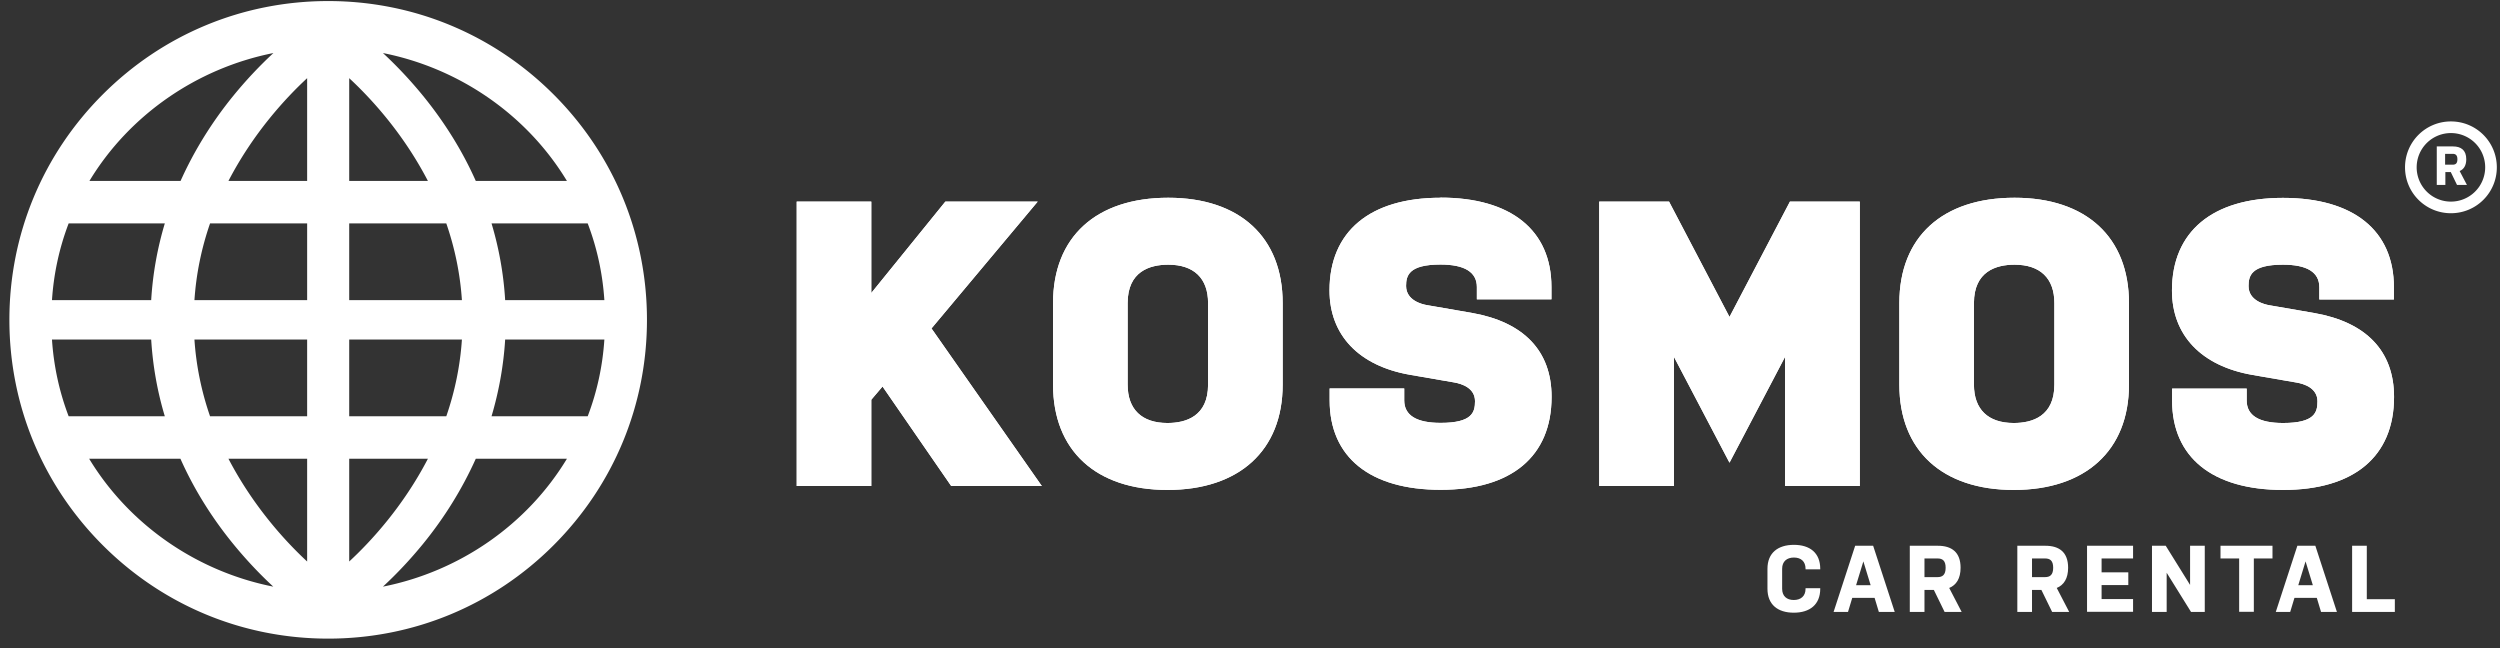 <svg xmlns="http://www.w3.org/2000/svg" width="189" height="49" fill="none"><rect width="100%" height="100%" fill="#333333" stroke="none"/><path fill="#fff" d="M41.85 7.14C37.3 2.59 31.25.08 24.81.08c-6.44 0-12.49 2.51-17.04 7.06C3.22 11.69.71 17.74.71 24.18c0 6.44 2.51 12.49 7.06 17.04 4.55 4.55 10.6 7.06 17.04 7.06 6.44 0 12.49-2.51 17.04-7.06 4.55-4.55 7.06-10.6 7.06-17.04 0-6.44-2.51-12.49-7.06-17.04ZM20.67 4.01c-1.08 1-2.1 2.09-3.03 3.23-1.63 2-2.97 4.17-3.99 6.44H6.76c3.01-4.98 8.12-8.52 13.91-9.67ZM5.19 16.89h7.27a25.49 25.49 0 0 0-1.03 5.8h-7.5c.13-1.99.55-3.94 1.26-5.8Zm-1.26 8.78h7.5c.12 1.96.46 3.91 1.03 5.8H5.19c-.71-1.86-1.13-3.81-1.26-5.8Zm9.71 9.01c1.01 2.27 2.35 4.43 3.99 6.44.94 1.15 1.95 2.23 3.03 3.23-5.8-1.15-10.9-4.69-13.92-9.67h6.9Zm9.58 7.77c-1.61-1.49-4.05-4.13-5.95-7.77h5.95v7.77Zm0-10.98h-7.34c-.65-1.88-1.05-3.83-1.18-5.8h8.52v5.8Zm0-8.78H14.7c.13-1.97.53-3.92 1.18-5.8h7.34v5.8Zm0-9.01h-5.95c1.89-3.64 4.34-6.28 5.95-7.77v7.77Zm22.47 9.01h-7.5a25.49 25.49 0 0 0-1.03-5.8h7.27c.71 1.86 1.13 3.81 1.26 5.8Zm-2.83-9.01h-6.89c-1.01-2.27-2.36-4.44-3.99-6.44-.94-1.15-1.95-2.23-3.03-3.23 5.8 1.15 10.9 4.69 13.91 9.67ZM26.4 5.91c1.61 1.49 4.06 4.13 5.95 7.77H26.4V5.91Zm0 10.98h7.34c.65 1.88 1.05 3.83 1.18 5.8H26.4v-5.8Zm0 8.78h8.52c-.13 1.97-.53 3.92-1.18 5.8H26.4v-5.8Zm0 16.78v-7.77h5.95c-1.89 3.64-4.34 6.28-5.95 7.77Zm2.55 1.9c1.08-1 2.09-2.08 3.03-3.23 1.63-2 2.97-4.17 3.99-6.44h6.89c-3.01 4.98-8.11 8.52-13.91 9.67Zm15.48-12.88h-7.27c.56-1.89.91-3.84 1.03-5.8h7.5c-.13 1.99-.55 3.94-1.26 5.8Z"/><path fill="#fff" d="M78.45 15.24h-6.98l-5.6 6.91v-6.91h-5.64v21.5h5.64v-6.52l.85-1 5.19 7.52h6.85l-8.34-11.91 8.03-9.59Zm9.87-.29c-5.46 0-8.71 2.97-8.71 7.96v6.17c0 4.98 3.24 7.96 8.65 7.96s8.71-2.97 8.71-7.96v-6.17c0-4.98-3.24-7.96-8.65-7.96Zm-3.07 7.96c0-2.39 1.67-2.9 3.07-2.9 1.94 0 3.01 1.03 3.01 2.9v6.17c0 2.39-1.67 2.9-3.07 2.9-1.94 0-3.01-1.03-3.01-2.9v-6.17Zm45.5 1.05-4.57-8.72h-5.28v21.5h5.65v-9.76l4.2 8 4.2-8v9.76h5.65v-21.5h-5.28l-4.57 8.72Zm21.55-9.01c-5.46 0-8.71 2.97-8.71 7.96v6.17c0 4.98 3.24 7.96 8.65 7.96s8.71-2.97 8.71-7.96v-6.17c0-4.98-3.24-7.96-8.65-7.96Zm-3.07 7.96c0-2.39 1.67-2.9 3.07-2.9 1.94 0 3.01 1.03 3.01 2.9v6.17c0 2.39-1.67 2.9-3.07 2.9-1.94 0-3.01-1.03-3.01-2.9v-6.17Zm31.75-.26v-.93c0-4.3-3.06-6.76-8.39-6.76s-8.39 2.55-8.39 7c0 3.38 2.21 5.7 6.06 6.38l3.35.58c.59.1 1.59.42 1.59 1.42 0 .83-.2 1.64-2.6 1.64-1.82 0-2.75-.57-2.75-1.7v-.9h-5.64v.9c0 4.3 3.06 6.76 8.39 6.76s8.39-2.5 8.39-7.03c0-3.46-2.09-5.66-6.06-6.35l-3.35-.58c-.37-.06-1.59-.35-1.59-1.45 0-.78.2-1.62 2.6-1.62 1.82 0 2.75.57 2.75 1.7v.93h5.64v.01Zm-72.08-7.7c-5.33 0-8.39 2.55-8.39 7 0 3.38 2.21 5.7 6.06 6.38l3.35.58c.59.1 1.59.42 1.59 1.42 0 .83-.2 1.64-2.6 1.64-1.82 0-2.75-.57-2.75-1.7v-.9h-5.64v.9c0 4.3 3.06 6.76 8.39 6.76s8.39-2.5 8.39-7.03c0-3.46-2.09-5.66-6.06-6.35l-3.35-.58c-.37-.06-1.59-.35-1.59-1.45 0-.78.2-1.62 2.6-1.62 1.82 0 2.75.57 2.75 1.7v.93h5.64v-.93c0-4.3-3.06-6.76-8.39-6.76v.01Z"/><path fill="#fff" d="M78.45 15.24h-6.98l-5.6 6.91v-6.91h-5.64v21.5h5.64v-6.52l.85-1 5.19 7.52h6.85l-8.34-11.91 8.03-9.59Zm9.87-.29c-5.46 0-8.71 2.97-8.71 7.96v6.17c0 4.98 3.24 7.96 8.65 7.96s8.71-2.97 8.71-7.96v-6.17c0-4.98-3.24-7.96-8.65-7.96Zm-3.07 7.96c0-2.39 1.67-2.9 3.07-2.9 1.94 0 3.01 1.03 3.01 2.9v6.17c0 2.39-1.67 2.9-3.07 2.9-1.94 0-3.01-1.03-3.01-2.9v-6.17Zm45.5 1.05-4.57-8.72h-5.28v21.5h5.65v-9.76l4.2 8 4.2-8v9.76h5.65v-21.5h-5.28l-4.57 8.72Zm21.55-9.01c-5.46 0-8.71 2.97-8.71 7.96v6.17c0 4.98 3.24 7.96 8.65 7.96s8.71-2.97 8.71-7.96v-6.17c0-4.98-3.24-7.96-8.65-7.96Zm-3.07 7.96c0-2.39 1.67-2.9 3.07-2.9 1.94 0 3.01 1.03 3.01 2.9v6.17c0 2.39-1.67 2.9-3.07 2.9-1.94 0-3.01-1.03-3.01-2.9v-6.17Zm31.75-.26v-.93c0-4.3-3.06-6.76-8.39-6.76s-8.39 2.55-8.39 7c0 3.38 2.21 5.7 6.06 6.38l3.35.58c.59.1 1.59.42 1.59 1.42 0 .83-.2 1.64-2.6 1.64-1.82 0-2.75-.57-2.75-1.7v-.9h-5.64v.9c0 4.3 3.06 6.76 8.39 6.76s8.39-2.5 8.39-7.03c0-3.46-2.09-5.66-6.06-6.35l-3.35-.58c-.37-.06-1.59-.35-1.59-1.45 0-.78.2-1.62 2.6-1.62 1.82 0 2.75.57 2.75 1.7v.93h5.64v.01Zm-72.08-7.7c-5.33 0-8.39 2.55-8.39 7 0 3.38 2.21 5.7 6.06 6.38l3.35.58c.59.1 1.59.42 1.59 1.42 0 .83-.2 1.64-2.6 1.64-1.82 0-2.75-.57-2.75-1.7v-.9h-5.64v.9c0 4.3 3.06 6.76 8.39 6.76s8.39-2.5 8.39-7.03c0-3.46-2.09-5.66-6.06-6.35l-3.35-.58c-.37-.06-1.59-.35-1.59-1.45 0-.78.2-1.62 2.6-1.62 1.82 0 2.75.57 2.75 1.7v.93h5.64v-.93c0-4.3-3.06-6.76-8.39-6.76v.01Z"/><path fill="#fff" d="M137.61 44.47v.04c0 1.2-.79 1.81-2 1.81s-1.99-.61-1.99-1.81V43c0-1.2.79-1.81 2-1.81s1.99.61 1.99 1.81v.04h-1.11V43c0-.56-.35-.85-.88-.85s-.89.29-.89.85v1.51c0 .56.35.85.88.85s.89-.29.89-.85v-.04h1.11Zm5.63 1.79h-1.2l-.32-1.06h-1.69l-.32 1.06h-1.09l1.63-5h1.36l1.63 5Zm-2.92-2.02h1.1l-.55-1.8-.55 1.8Zm4.06-2.98h2.13c1.04 0 1.71.49 1.71 1.66 0 .81-.32 1.31-.86 1.53l.94 1.81h-1.29l-.81-1.66h-.71v1.66h-1.11v-5Zm1.11 2.37h.99c.37 0 .61-.17.61-.71 0-.54-.24-.7-.61-.7h-.99v1.41Zm7.02-2.37h2.13c1.04 0 1.71.49 1.71 1.66 0 .81-.32 1.31-.86 1.53l.94 1.81h-1.29l-.81-1.66h-.71v1.66h-1.11v-5Zm1.11 2.37h.99c.37 0 .61-.17.61-.71 0-.54-.24-.7-.61-.7h-.99v1.41Zm4.16-2.37h3.48v.96h-2.38v1.05h2.02v.96h-2.02v1.06h2.38v.96h-3.48v-5 .01Zm6.02 2.04v2.96h-1.11v-5h1.04l1.84 2.96v-2.96h1.11v5h-1.04l-1.84-2.96Zm4.06-2.04h3.94v.96h-1.41v4.03h-1.11v-4.03h-1.41v-.96h-.01Zm8.81 5h-1.2l-.32-1.06h-1.69l-.32 1.06h-1.09l1.63-5h1.36l1.63 5Zm-2.92-2.02h1.1l-.55-1.8-.55 1.8Zm4.07-2.98h1.11v4.04h2.12v.96h-3.23v-5Z"/><path fill="#fff" d="M184.21 11.07h1.24c.6 0 1 .28 1 .97 0 .47-.19.76-.5.89l.55 1.05h-.75l-.47-.97h-.41v.97h-.65v-2.92l-.01.01Zm.64 1.38h.58c.22 0 .35-.1.35-.41 0-.31-.14-.41-.35-.41h-.58v.82Z"/><path fill="#fff" d="M185.29 10.06a2.588 2.588 0 0 1 2.59 2.591 2.594 2.594 0 0 1-1.6 2.393 2.588 2.588 0 0 1-2.823-.562 2.594 2.594 0 0 1 .001-3.664 2.591 2.591 0 0 1 1.832-.758Zm0-.88c-1.92 0-3.47 1.55-3.47 3.47 0 1.92 1.55 3.47 3.47 3.47 1.92 0 3.47-1.55 3.47-3.47 0-1.92-1.55-3.47-3.47-3.47Z"/></svg>